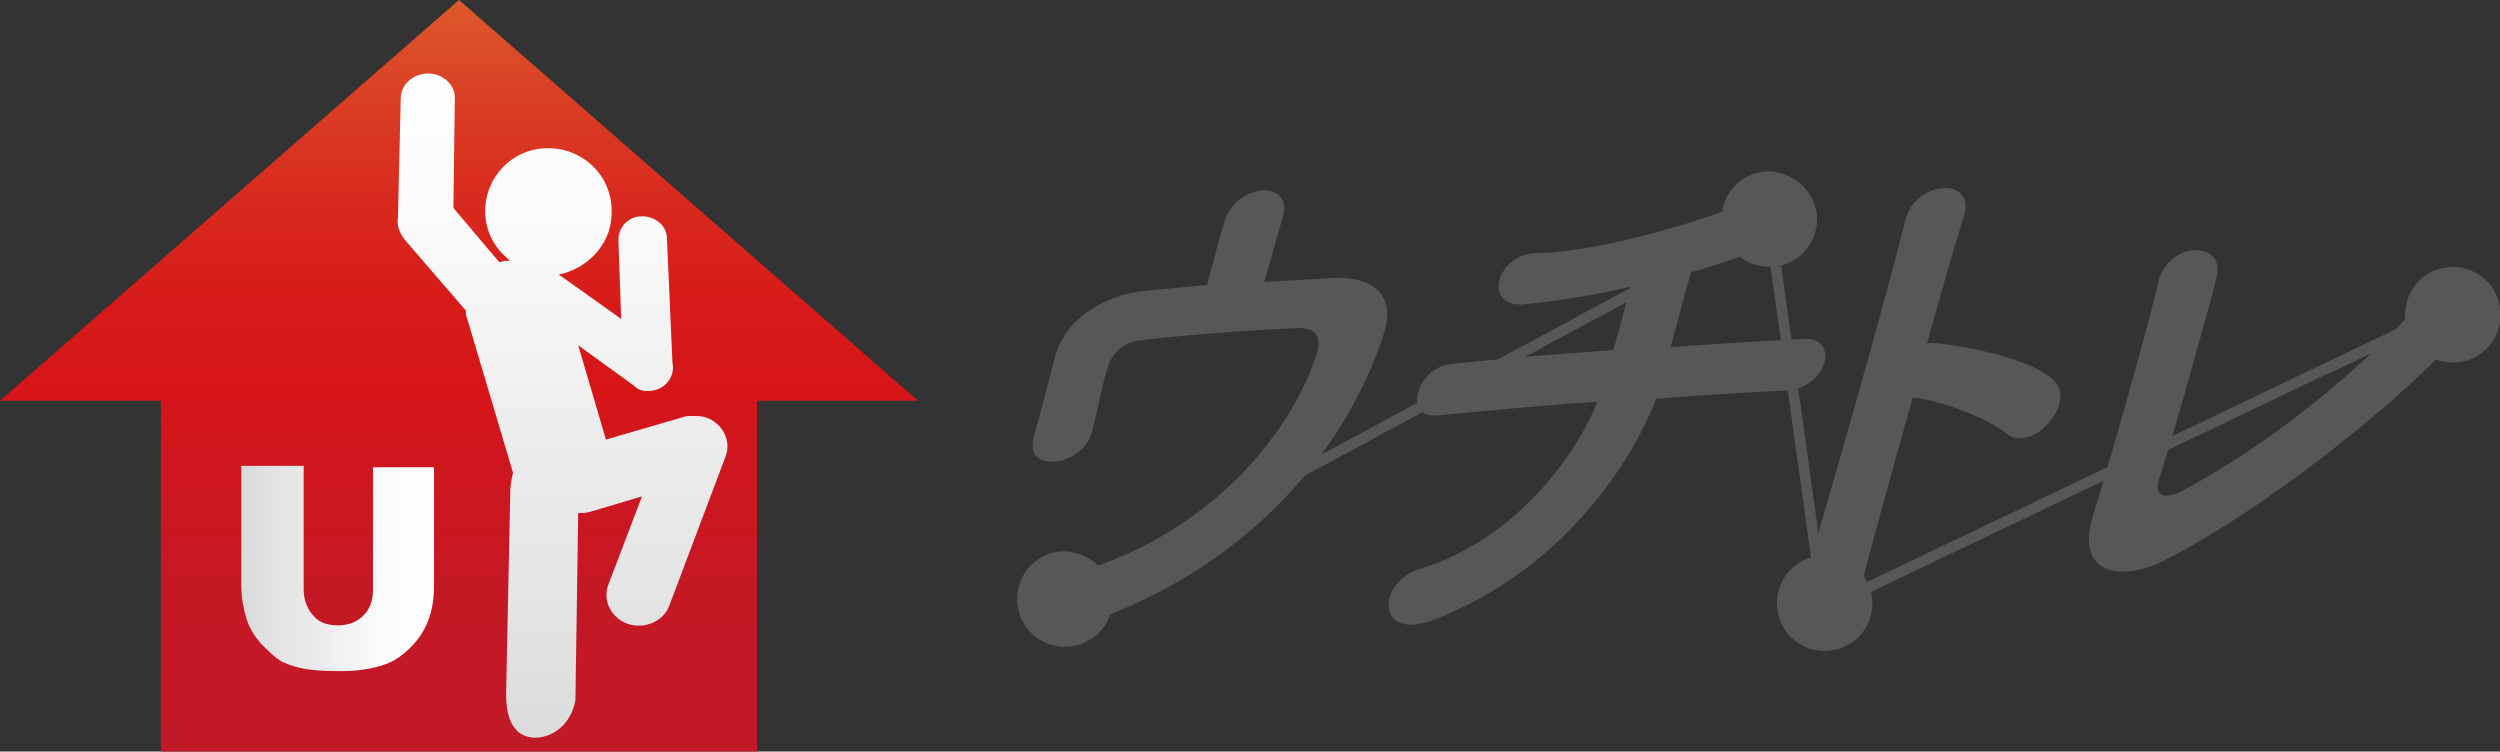 <?xml version="1.0" encoding="utf-8"?>
<!-- Generator: Adobe Illustrator 24.2.0, SVG Export Plug-In . SVG Version: 6.00 Build 0)  -->
<svg version="1.1" id="レイヤー_1" xmlns="http://www.w3.org/2000/svg" xmlns:xlink="http://www.w3.org/1999/xlink" x="0px"
	 y="0px" viewBox="0 0 180.3 54.2" style="enable-background:new 0 0 180.3 54.2;" xml:space="preserve">
<rect x="0" y="0" width="180.3" height="54.2" fill="#333333" stroke="none"/>
<style type="text/css">
	.st0{clip-path:url(#SVGID_2_);fill:url(#SVGID_3_);}
	.st1{clip-path:url(#SVGID_4_);fill:url(#SVGID_5_);}
	.st2{clip-path:url(#SVGID_6_);fill:url(#SVGID_7_);}
	.st3{fill:#585757;}
	.st4{fill:none;stroke:#585757;stroke-width:0.767;stroke-miterlimit:10;}
	.st5{fill:none;stroke:#585757;stroke-width:0.115;stroke-miterlimit:10;}
	.st6{fill:none;stroke:#585757;stroke-width:0.114;stroke-miterlimit:10;}
	.st7{fill:none;stroke:#585757;stroke-width:8.400000e-02;stroke-miterlimit:10;}
</style>
<g>
	<g>
		<defs>
			<polygon id="SVGID_1_" points="0.6,28.6 12,28.6 12,53.3 54.2,53.3 54.2,28.6 65.6,28.6 33.1,0.5 			"/>
		</defs>
		<clipPath id="SVGID_2_">
			<use xlink:href="#SVGID_1_"  style="overflow:visible;"/>
		</clipPath>
		
			<linearGradient id="SVGID_3_" gradientUnits="userSpaceOnUse" x1="-736.921" y1="760.061" x2="-735.921" y2="760.061" gradientTransform="matrix(0 -52.79 -52.79 0 40156.5 -38848.539)">
			<stop  offset="0" style="stop-color:#DBDBDB"/>
			<stop  offset="0.183" style="stop-color:#E5E4E5"/>
			<stop  offset="0.445" style="stop-color:#EEEDEE"/>
			<stop  offset="0.498" style="stop-color:#F1F1F1"/>
			<stop  offset="0.735" style="stop-color:#FCFBFC"/>
			<stop  offset="1" style="stop-color:#FFFFFF"/>
		</linearGradient>
		<rect x="0.6" y="0.5" class="st0" width="65.1" height="52.8"/>
	</g>
	<g>
		<defs>
			<path id="SVGID_13_" d="M38.6,53.2c-1.3,0-2.1-1-2.1-3.1l0.3-14.6c0-0.5,0.1-1,0.2-1.4L33.7,23c-0.1-0.2-0.1-0.4-0.1-0.6
				l-4.4-5.1c-0.4-0.5-0.6-1.1-0.5-1.6l0.2-8.6c0-1,0.9-1.8,2-1.8c1.1,0,2,0.9,1.9,1.9L32.7,15l3.3,3.9c0,0,0.1,0,0.1,0
				c0.2-0.1,0.5-0.1,0.7-0.1c-1.2-0.9-1.9-2.3-1.8-3.9c0.2-2.5,2.3-4.4,4.9-4.2c2.5,0.2,4.4,2.3,4.2,4.9c-0.1,2.1-1.8,3.8-3.8,4.2
				l4.5,3.2l-0.2-5.7c0-0.9,0.7-1.7,1.7-1.7c1,0,1.8,0.7,1.8,1.6l0.4,9c0.1,0.4,0,0.9-0.3,1.3c-0.4,0.5-0.9,0.7-1.5,0.7
				c0,0-0.1,0-0.1,0l0,0c-0.4,0-0.7-0.2-0.9-0.4l-4-2.9l2,6.8l5.5-1.6c0.2-0.1,0.5-0.1,0.7-0.1c0.3,0,0.7,0,1,0.1
				c1.2,0.4,1.9,1.7,1.4,2.9l-4,10.6c-0.4,1.2-1.8,1.8-3,1.4c-1.2-0.4-1.9-1.7-1.4-2.9l2.4-6.3l-3.7,1.1c-0.3,0.1-0.6,0.1-0.9,0.1
				l-0.2,13.5C41.2,52.2,39.9,53.2,38.6,53.2C38.6,53.2,38.6,53.2,38.6,53.2 M0,28.9h11.6v25.3h43V28.9h11.6L33.1,0L0,28.9z"/>
		</defs>
		<clipPath id="SVGID_4_">
			<use xlink:href="#SVGID_13_"  style="overflow:visible;"/>
		</clipPath>
		
			<linearGradient id="SVGID_5_" gradientUnits="userSpaceOnUse" x1="-736.945" y1="760.373" x2="-735.945" y2="760.373" gradientTransform="matrix(0 -54.187 -54.187 0 41235.207 -39878.406)">
			<stop  offset="0" style="stop-color:#C21927"/>
			<stop  offset="0.228" style="stop-color:#C51825"/>
			<stop  offset="0.399" style="stop-color:#CF161E"/>
			<stop  offset="0.479" style="stop-color:#D61518"/>
			<stop  offset="0.595" style="stop-color:#D71A19"/>
			<stop  offset="0.733" style="stop-color:#D8291E"/>
			<stop  offset="0.882" style="stop-color:#DA4125"/>
			<stop  offset="1" style="stop-color:#DD592C"/>
			<stop  offset="1" style="stop-color:#DD592C"/>
		</linearGradient>
		<rect class="st1" width="66.2" height="54.2"/>
	</g>
	<g>
		<defs>
			<path id="SVGID_16_" d="M26.9,33.6v8.9c0,0.8-0.2,1.4-0.7,1.9c-0.4,0.4-1,0.7-1.8,0.7c-0.8,0-1.4-0.2-1.8-0.7
				c-0.4-0.4-0.7-1.1-0.7-1.9v-8.9h-4.5v8.6c0,0.7,0.1,1.5,0.4,2.5c0.2,0.6,0.5,1.1,1,1.7c0.5,0.5,1,1,1.5,1.3
				c0.6,0.3,1.3,0.5,2.1,0.6s1.6,0.1,2.3,0.1c1.2,0,2.3-0.2,3.1-0.5c0.6-0.2,1.2-0.6,1.8-1.2c0.6-0.6,1-1.2,1.3-2
				c0.3-0.8,0.4-1.6,0.4-2.4v-8.6H26.9z"/>
		</defs>
		<clipPath id="SVGID_6_">
			<use xlink:href="#SVGID_16_"  style="overflow:visible;"/>
		</clipPath>
		
			<linearGradient id="SVGID_7_" gradientUnits="userSpaceOnUse" x1="-691.999" y1="775.621" x2="-690.999" y2="775.621" gradientTransform="matrix(13.913 0 0 -13.913 9645.3 10832.278)">
			<stop  offset="0" style="stop-color:#DBDBDB"/>
			<stop  offset="0.183" style="stop-color:#E5E4E5"/>
			<stop  offset="0.445" style="stop-color:#EEEDEE"/>
			<stop  offset="0.498" style="stop-color:#F1F1F1"/>
			<stop  offset="0.735" style="stop-color:#FCFBFC"/>
			<stop  offset="1" style="stop-color:#FFFFFF"/>
		</linearGradient>
		<rect x="17.4" y="33.6" class="st2" width="13.9" height="14.8"/>
	</g>
	<g>
		<line class="st3" x1="131.3" y1="44" x2="176.7" y2="22.3"/>
		<line class="st4" x1="131.3" y1="44" x2="176.7" y2="22.3"/>
		<line class="st3" x1="127.6" y1="15.8" x2="76.8" y2="43.2"/>
		<line class="st4" x1="127.6" y1="15.8" x2="76.8" y2="43.2"/>
		<path class="st3" d="M91.1,20.4c1.8-0.1,3.6-0.2,5.1-0.3c2.8-0.1,4.5,1.2,3.5,4.1c-2.8,8.5-10.1,17.2-22.6,21.1
			c-3,0.9-3.1-3,0-3.8c9.7-2.6,15.9-9.8,17.9-15.9c0.4-1.3,0-2-1.3-2c-3.2,0.1-9.3,0.6-11.6,0.9c-1.3,0.2-2.1,1.2-2.3,2.1
			c-0.3,0.9-0.8,3.4-1.1,4.5c-0.6,2.5-4.8,3-4.1,0.5c0.3-1.1,1-3.7,1.5-5.7c0.9-3.5,4.5-4.6,6-4.8c1.5-0.2,3.2-0.3,5-0.5
			c0.4-1.5,1-3.8,1.3-4.7c0.4-1.3,1.6-2,2.6-2.1c1-0.1,1.8,0.5,1.5,1.7L91.1,20.4z"/>
		<path class="st5" d="M91.1,20.4c1.8-0.1,3.6-0.2,5.1-0.3c2.8-0.1,4.5,1.2,3.5,4.1c-2.8,8.5-10.1,17.2-22.6,21.1
			c-3,0.9-3.1-3,0-3.8c9.7-2.6,15.9-9.8,17.9-15.9c0.4-1.3,0-2-1.3-2c-3.2,0.1-9.3,0.6-11.6,0.9c-1.3,0.2-2.1,1.2-2.3,2.1
			c-0.3,0.9-0.8,3.4-1.1,4.5c-0.6,2.5-4.8,3-4.1,0.5c0.3-1.1,1-3.7,1.5-5.7c0.9-3.5,4.5-4.6,6-4.8c1.5-0.2,3.2-0.3,5-0.5
			c0.4-1.5,1-3.8,1.3-4.7c0.4-1.3,1.6-2,2.6-2.1c1-0.1,1.8,0.5,1.5,1.7L91.1,20.4z"/>
		<path class="st3" d="M103.5,44.6c-4.3,1.7-4.1-2.6-1.1-3.5c7.1-2.2,11.4-8.4,12.9-12.2c-4.2,0.3-8.5,0.7-11.6,1
			c-2.4,0.3-1.6-3.3,1-3.6c2.9-0.3,7.3-0.7,11.7-1c0.5-1.7,0.9-3.4,1.3-4.7c-3,0.7-5.8,1.1-7.9,1.3c-2.9,0.1-1.7-3.6,1.1-3.6
			c3.9,0,11.5-2.1,15.1-3.7c3.8-1.7,3.4,2.3,1,3.3c-1.6,0.6-3.3,1.2-5.1,1.7c-0.4,1.5-1,3.6-1.5,5.5c4.1-0.3,7.7-0.5,9.6-0.6
			c2.7-0.2,1.7,3.4-1.1,3.6c-2.1,0.1-5.7,0.3-9.5,0.6C117.5,33.7,112.3,41.2,103.5,44.6"/>
		<path class="st5" d="M103.5,44.6c-4.3,1.7-4.1-2.6-1.1-3.5c7.1-2.2,11.4-8.4,12.9-12.2c-4.2,0.3-8.5,0.7-11.6,1
			c-2.4,0.3-1.6-3.3,1-3.6c2.9-0.3,7.3-0.7,11.7-1c0.5-1.7,0.9-3.4,1.3-4.7c-3,0.7-5.8,1.1-7.9,1.3c-2.9,0.1-1.7-3.6,1.1-3.6
			c3.9,0,11.5-2.1,15.1-3.7c3.8-1.7,3.4,2.3,1,3.3c-1.6,0.6-3.3,1.2-5.1,1.7c-0.4,1.5-1,3.6-1.5,5.5c4.1-0.3,7.7-0.5,9.6-0.6
			c2.7-0.2,1.7,3.4-1.1,3.6c-2.1,0.1-5.7,0.3-9.5,0.6C117.5,33.7,112.3,41.2,103.5,44.6z"/>
		<path class="st3" d="M134,42.9c-0.8,3.2-5.3,3.7-4.3,0.5c2-6.4,6.4-22,7.8-27.6c0.7-2.7,4.9-3,4.1-0.3c-0.6,1.9-1.6,5.4-2.7,9.3
			c0.2,0,0.4,0,0.7,0c2.1,0.2,6.9,1.1,8.5,2.7c1.6,1.6-1.6,5.2-3.4,3.7c-1.3-1.1-4.8-2.4-6.8-2.6C136.4,34,134.8,39.7,134,42.9"/>
		<path class="st6" d="M134,42.9c-0.8,3.2-5.3,3.7-4.3,0.5c2-6.4,6.4-22,7.8-27.6c0.7-2.7,4.9-3,4.1-0.3c-0.6,1.9-1.6,5.4-2.7,9.3
			c0.2,0,0.4,0,0.7,0c2.1,0.2,6.9,1.1,8.5,2.7c1.6,1.6-1.6,5.2-3.4,3.7c-1.3-1.1-4.8-2.4-6.8-2.6C136.4,34,134.8,39.7,134,42.9z"/>
		<path class="st3" d="M156,40.4c-3,1.5-6.3,1-5-3.2c1.4-4.5,4.1-14.1,4.7-16.8c0.7-3,4.8-3,4.1-0.4c-0.7,2.8-3.2,11.7-4.2,14.7
			c-0.3,1.1,0.6,1.4,1.7,0.8c6.9-3.6,13.9-9.6,17.7-14.1c2.4-2.8,5.2-0.6,3,2C173.5,28.6,163.5,36.6,156,40.4"/>
		<path class="st6" d="M156,40.4c-3,1.5-6.3,1-5-3.2c1.4-4.5,4.1-14.1,4.7-16.8c0.7-3,4.8-3,4.1-0.4c-0.7,2.8-3.2,11.7-4.2,14.7
			c-0.3,1.1,0.6,1.4,1.7,0.8c6.9-3.6,13.9-9.6,17.7-14.1c2.4-2.8,5.2-0.6,3,2C173.5,28.6,163.5,36.6,156,40.4z"/>
		<path class="st3" d="M80.2,43.2c0,1.9-1.5,3.4-3.4,3.4c-1.9,0-3.4-1.5-3.4-3.4c0-1.9,1.5-3.4,3.4-3.4
			C78.7,39.9,80.2,41.4,80.2,43.2"/>
		<path class="st7" d="M80.2,43.2c0,1.9-1.5,3.4-3.4,3.4c-1.9,0-3.4-1.5-3.4-3.4c0-1.9,1.5-3.4,3.4-3.4
			C78.7,39.9,80.2,41.4,80.2,43.2z"/>
		<line class="st3" x1="167.8" y1="26.6" x2="176.5" y2="22.4"/>
		<line class="st4" x1="167.8" y1="26.6" x2="176.5" y2="22.4"/>
		<line class="st3" x1="127.6" y1="15.8" x2="131.5" y2="43.8"/>
		<line class="st4" x1="127.6" y1="15.8" x2="131.5" y2="43.8"/>
		<path class="st3" d="M135,43.5c0,1.9-1.5,3.4-3.4,3.4c-1.9,0-3.4-1.5-3.4-3.4c0-1.9,1.5-3.4,3.4-3.4C133.4,40.1,135,41.6,135,43.5
			"/>
		<path class="st7" d="M135,43.5c0,1.9-1.5,3.4-3.4,3.4c-1.9,0-3.4-1.5-3.4-3.4c0-1.9,1.5-3.4,3.4-3.4C133.4,40.1,135,41.6,135,43.5
			z"/>
		<path class="st3" d="M131,15.8c0,1.9-1.5,3.4-3.4,3.4c-1.9,0-3.4-1.5-3.4-3.4c0-1.9,1.5-3.4,3.4-3.4C129.5,12.5,131,14,131,15.8"
			/>
		<path class="st7" d="M131,15.8c0,1.9-1.5,3.4-3.4,3.4c-1.9,0-3.4-1.5-3.4-3.4c0-1.9,1.5-3.4,3.4-3.4C129.5,12.5,131,14,131,15.8z"
			/>
		<path class="st3" d="M180.3,22.7c0,1.9-1.5,3.4-3.4,3.4c-1.9,0-3.4-1.5-3.4-3.4c0-1.9,1.5-3.4,3.4-3.4
			C178.8,19.3,180.3,20.8,180.3,22.7"/>
		<path class="st7" d="M180.3,22.7c0,1.9-1.5,3.4-3.4,3.4c-1.9,0-3.4-1.5-3.4-3.4c0-1.9,1.5-3.4,3.4-3.4
			C178.8,19.3,180.3,20.8,180.3,22.7z"/>
	</g>
</g>
</svg>
